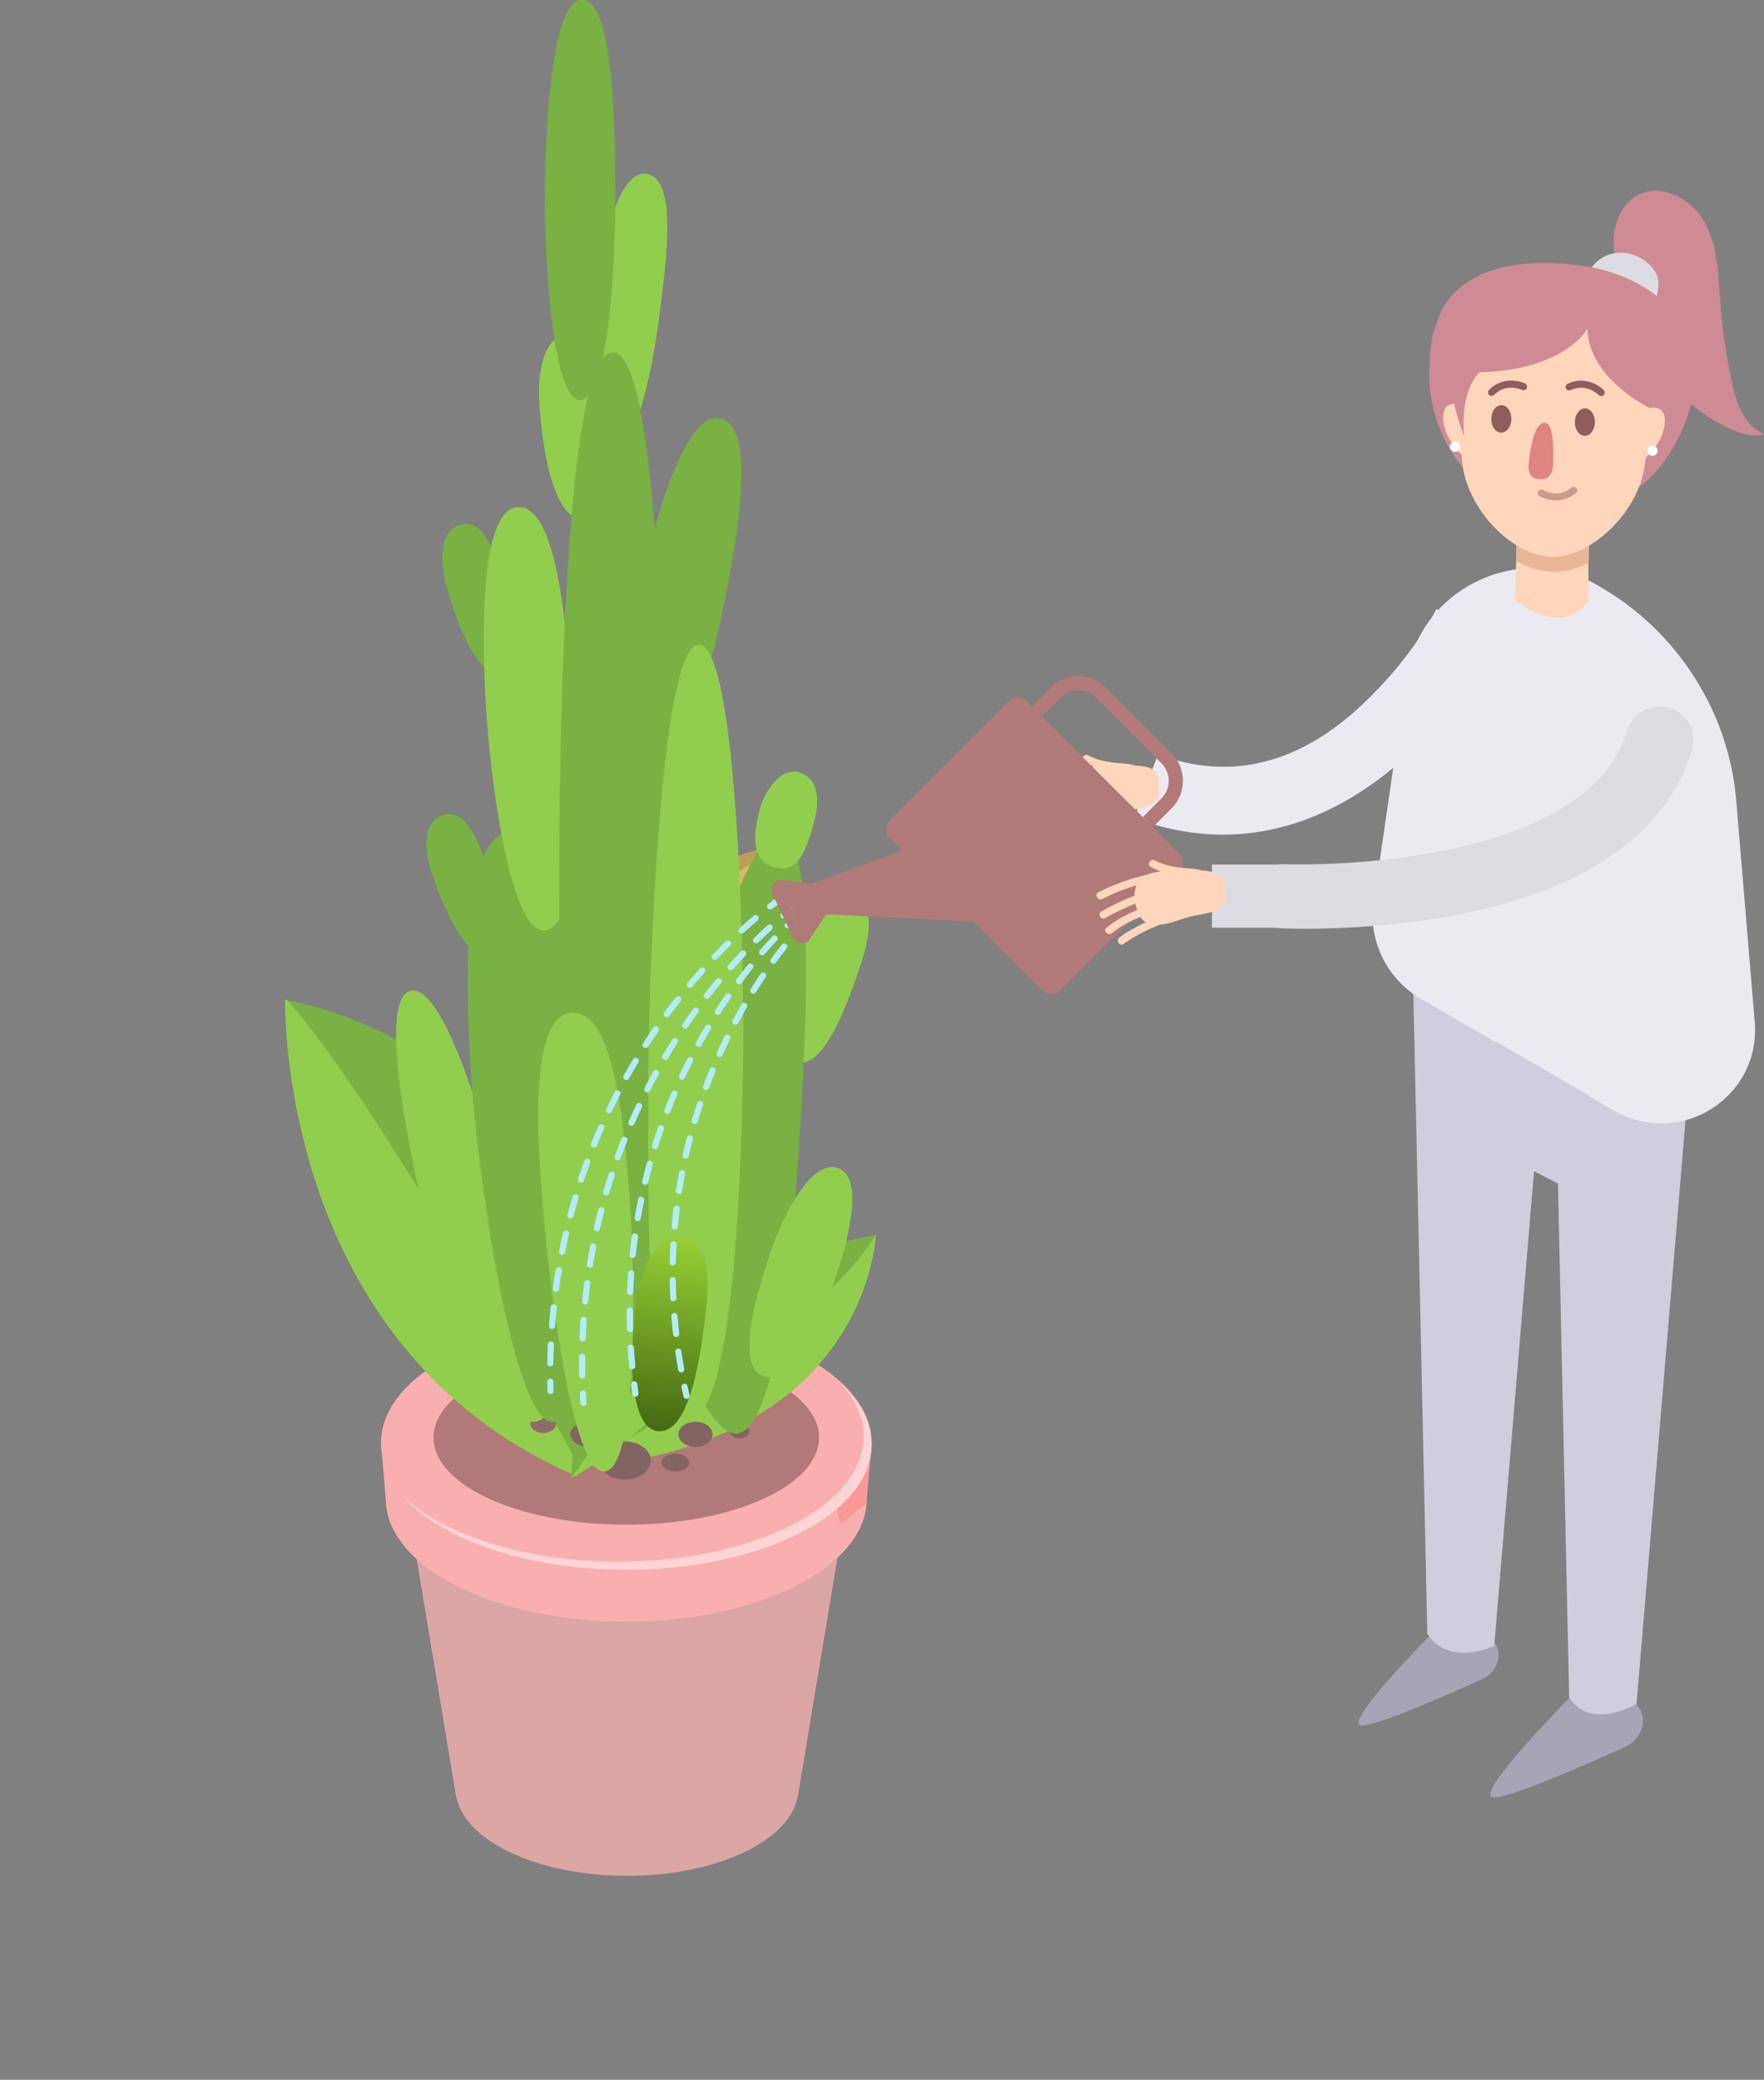 <?xml version="1.0" encoding="UTF-8" standalone="no"?>
<!-- Created with Inkscape (http://www.inkscape.org/) -->

<svg
   xmlns:dc="http://purl.org/dc/elements/1.1/"
   xmlns:cc="http://creativecommons.org/ns#"
   xmlns:rdf="http://www.w3.org/1999/02/22-rdf-syntax-ns#"
   xmlns:svg="http://www.w3.org/2000/svg"
   xmlns="http://www.w3.org/2000/svg"
   xmlns:sodipodi="http://sodipodi.sourceforge.net/DTD/sodipodi-0.dtd"
   xmlns:inkscape="http://www.inkscape.org/namespaces/inkscape"
   width="49.903mm"
   height="58.821mm"
   viewBox="0 0 49.903 58.821"
   version="1.1"
   id="svg4252"
   inkscape:version="0.92.3 (unknown)"
   sodipodi:docname="cl-1.svg">
  <rect x="0" y="0" width="49.903" height="58.821" fill="#808080" stroke="none"/>
  <defs
     id="defs4246">
    <clipPath
       clipPathUnits="userSpaceOnUse"
       id="clipPath2786">
      <path
         d="m 654.806,2056.444 c -0.658,-4.954 -0.445,-10.223 1.726,-10.445 v 0 c 2.171,-0.224 3.28,4.213 3.88,9.926 v 0 c 0.124,1.185 0.585,5.218 -1.923,5.533 v 0 c -0.106,0.014 -0.209,0.02 -0.31,0.02 v 0 c -2.276,10e-4 -3.143,-3.313 -3.373,-5.034"
         id="path2784"
         inkscape:connector-curvature="0" />
    </clipPath>
    <linearGradient
       x1="0"
       y1="0"
       x2="1"
       y2="0"
       gradientUnits="userSpaceOnUse"
       gradientTransform="matrix(-2.734,-26.586,-26.586,2.734,658.245,2062.448)"
       spreadMethod="pad"
       id="linearGradient2798">
      <stop
         style="stop-opacity:1;stop-color:#9bd637"
         offset="0"
         id="stop2792" />
      <stop
         style="stop-opacity:1;stop-color:#213f03"
         offset="0.861"
         id="stop2794" />
      <stop
         style="stop-opacity:1;stop-color:#213f03"
         offset="1"
         id="stop2796" />
    </linearGradient>
    <clipPath
       clipPathUnits="userSpaceOnUse"
       id="clipPath2604">
      <path
         d="m 727.043,2121.66 h 3.166 v -1.09 h -3.166 z"
         id="path2602"
         inkscape:connector-curvature="0" />
    </clipPath>
    <clipPath
       clipPathUnits="userSpaceOnUse"
       id="clipPath1898">
      <path
         d="m 604.189,2051.1 h 95.125 v -55.82 h -95.125 z"
         id="path1896"
         inkscape:connector-curvature="0" />
    </clipPath>
    <clipPath
       clipPathUnits="userSpaceOnUse"
       id="clipPath1902">
      <path
         d="m 699.314,2023.022 -44.315,-27.742 -50.81,28.072 44.627,27.75 z"
         id="path1900"
         inkscape:connector-curvature="0" />
    </clipPath>
    <mask
       maskUnits="userSpaceOnUse"
       x="0"
       y="0"
       width="1"
       height="1"
       id="mask1918">
      <g
         id="g1928">
        <g
           clip-path="url(#clipPath1906)"
           id="g1926">
          <g
             id="g1924">
            <g
               id="g1922">
              <path
                 d="M -32768,32767 H 32767 V -32768 H -32768 Z"
                 style="fill:url(#linearGradient1916);stroke:none"
                 id="path1920"
                 inkscape:connector-curvature="0" />
            </g>
          </g>
        </g>
      </g>
    </mask>
    <clipPath
       clipPathUnits="userSpaceOnUse"
       id="clipPath1906">
      <path
         d="M -32768,32767 H 32767 V -32768 H -32768 Z"
         id="path1904"
         inkscape:connector-curvature="0" />
    </clipPath>
    <linearGradient
       x1="0"
       y1="0"
       x2="1"
       y2="0"
       gradientUnits="userSpaceOnUse"
       gradientTransform="matrix(100.585,-7.735,7.474,102.579,602.888,2026.961)"
       spreadMethod="pad"
       id="linearGradient1916">
      <stop
         style="stop-opacity:1;stop-color:#ffffff"
         offset="0"
         id="stop1908" />
      <stop
         style="stop-opacity:1;stop-color:#ffffff"
         offset="0.071"
         id="stop1910" />
      <stop
         style="stop-opacity:0.109;stop-color:#ffffff"
         offset="0.756"
         id="stop1912" />
      <stop
         style="stop-opacity:0.109;stop-color:#ffffff"
         offset="1"
         id="stop1914" />
    </linearGradient>
    <linearGradient
       x1="0"
       y1="0"
       x2="1"
       y2="0"
       gradientUnits="userSpaceOnUse"
       gradientTransform="matrix(100.585,-7.735,7.474,102.579,602.888,2026.961)"
       spreadMethod="pad"
       id="linearGradient1938">
      <stop
         style="stop-opacity:1;stop-color:#bebecc"
         offset="0"
         id="stop1930" />
      <stop
         style="stop-opacity:1;stop-color:#bebecc"
         offset="0.071"
         id="stop1932" />
      <stop
         style="stop-opacity:1;stop-color:#f6f6f8"
         offset="0.756"
         id="stop1934" />
      <stop
         style="stop-opacity:1;stop-color:#f6f6f8"
         offset="1"
         id="stop1936" />
    </linearGradient>
  </defs>
  <sodipodi:namedview
     id="base"
     pagecolor="#ffffff"
     bordercolor="#666666"
     borderopacity="1.0"
     inkscape:pageopacity="0.0"
     inkscape:pageshadow="2"
     inkscape:zoom="1.979899"
     inkscape:cx="100.69702"
     inkscape:cy="115.57447"
     inkscape:document-units="mm"
     inkscape:current-layer="layer1"
     showgrid="false"
     inkscape:window-width="1859"
     inkscape:window-height="1149"
     inkscape:window-x="61"
     inkscape:window-y="27"
     inkscape:window-maximized="1" />
  <g
     inkscape:label="Layer 1"
     inkscape:groupmode="layer"
     id="layer1"
     transform="translate(-69.395,-122.061)">
    <g
       transform="matrix(0.353,0,0,-0.353,-143.75,884.773)"
       id="g1892">
      <g
         id="g1894" />
      <g
         id="g1956">
        <g
           clip-path="url(#clipPath1898)"
           id="g1954"
           style="opacity:0.33">
          <g
             id="g1952">
            <g
               clip-path="url(#clipPath1902)"
               id="g1950">
              <g
                 id="g1948">
                <g
                   id="g1940" />
                <g
                   mask="url(#mask1918)"
                   id="g1946">
                  <g
                     id="g1944">
                    <path
                       d="m 699.314,2023.022 -44.315,-27.742 -50.81,28.072 44.627,27.75 z"
                       style="fill:url(#linearGradient1938);stroke:none"
                       id="path1942"
                       inkscape:connector-curvature="0" />
                  </g>
                </g>
              </g>
            </g>
          </g>
        </g>
      </g>
    </g>
    <g
       id="g1958"
       transform="matrix(0.353,0,0,-0.353,115.335,169.872)">
      <path
         d="m 0,0 1.094,-1.233 c 0.874,-0.986 0.38,-2.66 -0.969,-3.271 -3.639,-1.648 -9.712,-4.293 -10.672,-4.042 -1.386,0.363 6.423,8.198 6.423,8.198 z"
         style="fill:#a5a5b5;fill-opacity:1;fill-rule:nonzero;stroke:none"
         id="path1960"
         inkscape:connector-curvature="0" />
    </g>
    <g
       id="g1962"
       transform="matrix(0.353,0,0,-0.353,111.292,168.09)">
      <path
         d="M 0,0 1.002,-1.129 C 1.803,-2.032 1.35,-3.565 0.115,-4.125 -3.218,-5.634 -8.781,-8.057 -9.66,-7.827 c -1.269,0.333 5.883,7.509 5.883,7.509 z"
         style="fill:#a5a5b5;fill-opacity:1;fill-rule:nonzero;stroke:none"
         id="path1964"
         inkscape:connector-curvature="0" />
    </g>
    <g
       id="g1966"
       transform="matrix(0.353,0,0,-0.353,117.185,152.465)">
      <path
         d="m 0,0 -4.227,-50.382 c 0,0 -3.647,-2.198 -5.402,0.516 l -1.21,55.512 z"
         style="fill:#cecedd;fill-opacity:1;fill-rule:nonzero;stroke:none"
         id="path1968"
         inkscape:connector-curvature="0" />
    </g>
    <g
       id="g1970"
       transform="matrix(0.353,0,0,-0.353,113.172,150.665)">
      <path
         d="m 0,0 -4.265,-50.832 c 0,0 -3.609,-1.748 -5.364,0.966 l -1.21,55.512 z"
         style="fill:#cecedd;fill-opacity:1;fill-rule:nonzero;stroke:none"
         id="path1972"
         inkscape:connector-curvature="0" />
    </g>
    <g
       id="g1974"
       transform="matrix(0.353,0,0,-0.353,108.249,147.629)">
      <path
         d="M 0,0 2.657,18.271 C 3.72,25.288 11.69,29.127 17.934,25.552 24.31,21.978 28.561,15.358 29.093,8.076 L 30.554,-9.4 c 0.532,-6.091 -5.978,-10.195 -11.292,-7.15 L 3.72,-7.547 C 1.063,-5.958 -0.399,-2.913 0,0"
         style="fill:#ebeaf1;fill-opacity:1;fill-rule:nonzero;stroke:none"
         id="path1976"
         inkscape:connector-curvature="0" />
    </g>
    <g
       id="g1978"
       transform="matrix(0.353,0,0,-0.353,114.224,155.921)">
      <path
         d="m 0,0 -7.155,3.673 v 8.825 L 0.374,8.136 Z"
         style="fill:#cecedd;fill-opacity:1;fill-rule:nonzero;stroke:none"
         id="path1980"
         inkscape:connector-curvature="0" />
    </g>
    <g
       id="g1982"
       transform="matrix(0.353,0,0,-0.353,112.487,138.495)">
      <path
         d="m 0,0 c 0,0 3.005,-4.397 7.66,-1.417 l 0.257,-1.987 -6.42,-2.134 -1.748,0.663 c 0,0 -0.129,3.146 -0.11,3.293 C -0.343,-1.435 0,0 0,0"
         style="fill:#ebeaf1;fill-opacity:1;fill-rule:nonzero;stroke:none"
         id="path1984"
         inkscape:connector-curvature="0" />
    </g>
    <g
       id="g2534"
       transform="matrix(0.353,0,0,-0.353,103.994,145.666)">
      <path
         d="m 0,0 c -2.252,0 -4.629,0.409 -7.115,1.338 l 1.903,5.093 c 5.793,-2.165 11.331,-0.795 16.46,4.071 4.124,3.913 5.812,7.512 5.834,7.56 l 5.527,-1.189 C 19.502,10.347 11.328,0 0,0"
         style="fill:#ebeaf1;fill-opacity:1;fill-rule:nonzero;stroke:none"
         id="path2536"
         inkscape:connector-curvature="0" />
    </g>
    <g
       id="g2538"
       transform="matrix(0.353,0,0,-0.353,115.074,129.26)">
      <path
         d="M 0,0 C -0.353,1.869 0.322,4.102 2.066,4.86 3.996,5.699 6.294,4.322 7.276,2.461 8.258,0.6 8.298,-1.592 8.453,-3.69 c 0.162,-2.194 0.474,-4.378 0.933,-6.53 0.355,-1.667 0.994,-3.546 2.586,-4.154 -0.992,-0.285 -2.052,0.076 -2.98,0.531 -2.882,1.413 -5.281,3.791 -6.718,6.661"
         style="fill:#cf8b95;fill-opacity:1;fill-rule:nonzero;stroke:none"
         id="path2540"
         inkscape:connector-curvature="0" />
    </g>
    <g
       id="g2542"
       transform="matrix(0.353,0,0,-0.353,116.263,130.47)">
      <path
         d="m 0,0 c -0.025,-0.11 -0.125,-0.166 -0.23,-0.129 -0.798,0.277 -1.469,0.836 -2.229,1.201 -0.888,0.422 -1.826,0.697 -2.793,0.864 -0.156,0.024 -0.171,0.212 -0.084,0.29 0.004,0.006 0.005,0.01 0.006,0.016 0.781,1.213 2.286,1.641 3.619,1.106 C -1.089,3.095 -0.5,2.653 -0.141,2.076 0.265,1.429 0.139,0.714 0,0"
         style="fill:#dddce2;fill-opacity:1;fill-rule:nonzero;stroke:none"
         id="path2544"
         inkscape:connector-curvature="0" />
    </g>
    <g
       id="g2546"
       transform="matrix(0.353,0,0,-0.353,117.347,132.821)">
      <path
         d="m 0,0 c 0.436,5.363 -4.35,8.587 -9.146,9.207 -2.809,0.363 -6.142,0.38 -8.672,-1.071 -1.078,-0.617 -2.025,-1.519 -2.554,-2.659 -0.12,-0.254 -0.209,-0.518 -0.285,-0.787 -0.382,-0.794 -0.5,-1.77 -0.578,-2.598 -0.02,-0.227 -0.027,-0.456 -0.024,-0.679 -0.116,-1.286 0.014,-2.598 0.336,-3.846 0.66,-2.548 2.015,-4.63 4.131,-6.198 1.05,-0.78 2.238,-1.578 3.471,-2.039 1.308,-0.495 2.646,-0.315 3.972,0.016 2.435,0.609 4.707,1.546 6.358,3.511 C -1.355,-5.193 -0.208,-2.541 0,0"
         style="fill:#cf8b95;fill-opacity:1;fill-rule:nonzero;stroke:none"
         id="path2548"
         inkscape:connector-curvature="0" />
    </g>
    <g
       id="g2550"
       transform="matrix(0.353,0,0,-0.353,112.24,139.012)">
      <path
         d="m 0,0 c 0,0 1.431,-1.279 3.163,-1.469 1.732,-0.19 2.769,1.351 2.769,1.351 L 5.901,5.691 0.21,5.807 0.098,1.796 Z"
         style="fill:#ffd6bb;fill-opacity:1;fill-rule:nonzero;stroke:none"
         id="path2552"
         inkscape:connector-curvature="0" />
    </g>
    <g
       id="g2554"
       transform="matrix(0.353,0,0,-0.353,114.339,137.973)">
      <path
         d="m 0,0 c -0.611,-0.337 -1.627,-0.753 -2.9,-0.728 -1.274,0.026 -2.273,0.484 -2.869,0.845 l 0.034,1.674 5.769,-0.117 z"
         style="fill:#eab698;fill-opacity:1;fill-rule:nonzero;stroke:none"
         id="path2556"
         inkscape:connector-curvature="0" />
    </g>
    <g
       id="g2558"
       transform="matrix(0.353,0,0,-0.353,115.889,133.638)">
      <path
         d="M 0,0 C 0,0 1.807,0.707 1.708,-1.048 1.61,-2.802 -0.083,-4.118 -0.083,-4.118 Z"
         style="fill:#ffd6bb;fill-opacity:1;fill-rule:nonzero;stroke:none"
         id="path2560"
         inkscape:connector-curvature="0" />
    </g>
    <g
       id="g2562"
       transform="matrix(0.353,0,0,-0.353,110.841,133.536)">
      <path
         d="m 0,0 c 0,0 -1.777,0.779 -1.749,-0.978 0.027,-1.756 1.666,-3.14 1.666,-3.14 z"
         style="fill:#ffd6bb;fill-opacity:1;fill-rule:nonzero;stroke:none"
         id="path2564"
         inkscape:connector-curvature="0" />
    </g>
    <g
       id="g2566"
       transform="matrix(0.353,0,0,-0.353,113.428,130.898)">
      <path
         d="m 0,0 c 0.405,0.005 5.905,0.015 7.847,-3.537 0,0 -0.533,-7.163 -0.78,-8.777 -0.581,-3.798 -4.313,-7.289 -7.438,-7.265 v -0.002 c -0.008,0.001 -0.017,0.002 -0.026,0.002 -0.008,0 -0.017,-10e-4 -0.026,-10e-4 l 0.001,0.002 c -3.123,0.103 -6.711,3.742 -7.138,7.56 -0.181,1.622 -0.423,8.802 -0.423,8.802 C -5.9,0.254 -0.404,0.022 0,0"
         style="fill:#ffd6bb;fill-opacity:1;fill-rule:nonzero;stroke:none"
         id="path2568"
         inkscape:connector-curvature="0" />
    </g>
    <g
       id="g2570"
       transform="matrix(0.353,0,0,-0.353,114.3,131.359)">
      <path
         d="m 0,0 c 0,0 -1.743,-3.304 -8.619,-3.489 0,0 -1.552,-1.144 -1.262,-5.094 0,0 -1.685,3.942 -0.962,7.502 0.722,3.561 9.798,4.244 11.157,2.978 0,0 4.887,-0.082 5.189,-3.912 0.303,-3.831 -0.454,-4.36 -0.454,-4.36 0,0 -4.942,2.333 -5.049,6.375"
         style="fill:#cf8b95;fill-opacity:1;fill-rule:nonzero;stroke:none"
         id="path2572"
         inkscape:connector-curvature="0" />
    </g>
    <g
       id="g2574"
       transform="matrix(0.353,0,0,-0.353,115.997,134.803)">
      <path
         d="M 0,0 C -0.005,-0.228 0.176,-0.417 0.404,-0.421 0.632,-0.426 0.821,-0.245 0.826,-0.017 0.83,0.211 0.649,0.4 0.421,0.404 0.193,0.409 0.005,0.228 0,0"
         style="fill:#ffffff;fill-opacity:1;fill-rule:nonzero;stroke:none"
         id="path2576"
         inkscape:connector-curvature="0" />
    </g>
    <g
       id="g2578"
       transform="matrix(0.353,0,0,-0.353,110.412,134.69)">
      <path
         d="M 0,0 C -0.005,-0.228 0.176,-0.417 0.404,-0.421 0.632,-0.426 0.821,-0.245 0.826,-0.017 0.83,0.211 0.649,0.4 0.421,0.405 0.193,0.409 0.005,0.228 0,0"
         style="fill:#ffffff;fill-opacity:1;fill-rule:nonzero;stroke:none"
         id="path2580"
         inkscape:connector-curvature="0" />
    </g>
    <g
       id="g2582"
       transform="matrix(0.353,0,0,-0.353,111.583,133.904)">
      <path
         d="M 0,0 C 0.009,0.608 0.376,1.096 0.82,1.09 1.265,1.083 1.617,0.584 1.608,-0.024 1.599,-0.632 1.232,-1.12 0.788,-1.114 0.344,-1.107 -0.009,-0.608 0,0"
         style="fill:#915c5c;fill-opacity:1;fill-rule:nonzero;stroke:none"
         id="path2584"
         inkscape:connector-curvature="0" />
    </g>
    <g
       id="g2586"
       transform="matrix(0.353,0,0,-0.353,111.518,133.089)">
      <path
         d="M 0,0 C 1.008,1.027 2.335,0.783 2.895,0.51 3.036,0.441 3.094,0.272 3.025,0.131 2.957,-0.01 2.787,-0.068 2.646,0 2.633,0.007 1.382,0.598 0.405,-0.397 0.358,-0.445 0.296,-0.473 0.233,-0.48 0.152,-0.489 0.067,-0.462 0.004,-0.401 -0.108,-0.291 -0.11,-0.112 0,0"
         style="fill:#915c5c;fill-opacity:1;fill-rule:nonzero;stroke:none"
         id="path2588"
         inkscape:connector-curvature="0" />
    </g>
    <g
       id="g2590"
       transform="matrix(0.353,0,0,-0.353,113.947,133.995)">
      <path
         d="M 0,0 C 0.009,0.608 0.376,1.096 0.82,1.09 1.265,1.083 1.617,0.584 1.608,-0.024 1.599,-0.633 1.232,-1.12 0.788,-1.114 0.344,-1.107 -0.009,-0.609 0,0"
         style="fill:#915c5c;fill-opacity:1;fill-rule:nonzero;stroke:none"
         id="path2592"
         inkscape:connector-curvature="0" />
    </g>
    <g
       id="g2594"
       transform="matrix(0.353,0,0,-0.353,113.742,132.915)">
      <path
         d="M 0,0 C 1.297,0.623 2.462,-0.058 2.896,-0.505 3.005,-0.617 3.002,-0.797 2.89,-0.906 2.777,-1.014 2.598,-1.012 2.488,-0.899 2.479,-0.889 1.503,0.093 0.246,-0.511 0.185,-0.54 0.118,-0.546 0.056,-0.531 c -0.079,0.02 -0.15,0.073 -0.189,0.153 C -0.201,-0.237 -0.141,-0.068 0,0"
         style="fill:#915c5c;fill-opacity:1;fill-rule:nonzero;stroke:none"
         id="path2596"
         inkscape:connector-curvature="0" />
    </g>
    <g
       transform="matrix(0.353,0,0,-0.353,-143.75,884.773)"
       id="g2598">
      <g
         id="g2600" />
      <g
         id="g2612">
        <g
           clip-path="url(#clipPath2604)"
           id="g2610"
           style="opacity:0.48">
          <g
             transform="translate(730.109,2121.158)"
             id="g2608">
            <path
               d="m 0,0 c -1.098,-0.931 -2.396,-0.566 -2.929,-0.243 -0.134,0.081 -0.177,0.255 -0.096,0.389 0.081,0.134 0.256,0.177 0.39,0.095 0.012,-0.007 1.204,-0.711 2.268,0.191 0.052,0.044 0.115,0.066 0.179,0.067 C -0.106,0.5 -0.025,0.467 0.033,0.399 0.134,0.28 0.119,0.101 0,0"
               style="fill:#915c5c;fill-opacity:1;fill-rule:nonzero;stroke:none"
               id="path2606"
               inkscape:connector-curvature="0" />
          </g>
        </g>
      </g>
    </g>
    <g
       id="g2614"
       transform="matrix(0.353,0,0,-0.353,112.65,135.095)">
      <path
         d="m 0,0 c -0.036,-0.252 -0.064,-0.51 -0.012,-0.76 0.051,-0.249 0.193,-0.491 0.421,-0.606 0.145,-0.073 0.313,-0.089 0.476,-0.097 0.146,-0.007 0.295,-0.008 0.433,0.037 0.241,0.08 0.418,0.296 0.508,0.533 0.09,0.237 0.105,0.495 0.111,0.749 C 1.951,0.439 2.059,3.202 1.193,3.046 0.309,2.886 0.095,0.66 0,0"
         style="fill:#df8480;fill-opacity:1;fill-rule:nonzero;stroke:none"
         id="path2616"
         inkscape:connector-curvature="0" />
    </g>
    <g
       id="g2618"
       transform="matrix(0.353,0,0,-0.353,81.069,165.472)">
      <path
         d="M 0,0 17.174,-3.894 34.348,0 l -3.473,-20.91 -12.3,-2.267 v -0.516 l -1.401,0.258 -1.401,-0.258 v 0.516 L 3.472,-20.91 Z"
         style="fill:#dba6a4;fill-opacity:1;fill-rule:nonzero;stroke:none"
         id="path2620"
         inkscape:connector-curvature="0" />
    </g>
    <g
       id="g2622"
       transform="matrix(0.353,0,0,-0.353,82.283,172.64)">
      <path
         d="m 0,0 c 0,-3.869 6.151,-7.005 13.739,-7.005 7.588,0 13.739,3.136 13.739,7.005 0,3.869 -6.151,7.005 -13.739,7.005 C 6.151,7.005 0,3.869 0,0"
         style="fill:#dba6a4;fill-opacity:1;fill-rule:nonzero;stroke:none"
         id="path2624"
         inkscape:connector-curvature="0" />
    </g>
    <g
       id="g2626"
       transform="matrix(0.353,0,0,-0.353,80.312,164.456)">
      <path
         d="m 0,0 c 0,-5.426 8.627,-9.825 19.269,-9.825 10.642,0 19.269,4.399 19.269,9.825 0,5.426 -8.627,9.825 -19.269,9.825 C 8.627,9.825 0,5.426 0,0"
         style="fill:#f9afaf;fill-opacity:1;fill-rule:nonzero;stroke:none"
         id="path2628"
         inkscape:connector-curvature="0" />
    </g>
    <g
       id="g2630"
       transform="matrix(0.353,0,0,-0.353,94.045,163.001)">
      <path
         d="M 0,0 -0.391,-4.447 -2.487,-6.18 -3.379,-2.118 Z"
         style="fill:#f99898;fill-opacity:1;fill-rule:nonzero;stroke:none"
         id="path2632"
         inkscape:connector-curvature="0" />
    </g>
    <g
       id="g2634"
       transform="matrix(0.353,0,0,-0.353,80.174,162.868)">
      <path
         d="m 0,0 0.404,-4.849 c 0,0 1.636,-0.695 1.636,-0.614 v 3.104 z"
         style="fill:#f9afaf;fill-opacity:1;fill-rule:nonzero;stroke:none"
         id="path2636"
         inkscape:connector-curvature="0" />
    </g>
    <g
       id="g2638"
       transform="matrix(0.353,0,0,-0.353,80.174,162.868)">
      <path
         d="m 0,0 c 0,-5.536 8.802,-10.024 19.66,-10.024 10.859,0 19.661,4.488 19.661,10.024 0,5.536 -8.802,10.024 -19.661,10.024 C 8.802,10.024 0,5.536 0,0"
         style="fill:#f9afaf;fill-opacity:1;fill-rule:nonzero;stroke:none"
         id="path2640"
         inkscape:connector-curvature="0" />
    </g>
    <g
       id="g2642"
       transform="matrix(0.353,0,0,-0.353,80.79,164.376)">
      <path
         d="m 0,0 c 3.082,-3.475 9.944,-5.892 17.911,-5.892 10.861,0 19.663,4.488 19.663,10.027 0,1.757 -0.887,3.406 -2.436,4.833 C 36.296,7.694 36.942,6.275 36.942,4.779 36.942,-0.76 28.141,-5.247 17.28,-5.247 9.816,-5.247 3.33,-3.122 0,0"
         style="fill:#ffd4d4;fill-opacity:1;fill-rule:nonzero;stroke:none"
         id="path2644"
         inkscape:connector-curvature="0" />
    </g>
    <g
       id="g2646"
       transform="matrix(0.353,0,0,-0.353,81.66,162.717)">
      <path
         d="m 0,0 c 0,-3.857 6.916,-6.983 15.448,-6.983 8.532,0 15.448,3.126 15.448,6.983 0,3.857 -6.916,6.983 -15.448,6.983 C 6.916,6.983 0,3.857 0,0"
         style="fill:#b27979;fill-opacity:1;fill-rule:nonzero;stroke:none"
         id="path2648"
         inkscape:connector-curvature="0" />
    </g>
    <g
       id="g2650"
       transform="matrix(0.353,0,0,-0.353,85.718,163.808)">
      <path
         d="m 0,0 c 0,0 0.053,0.322 0.12,0.913 0.594,5.27 2.24,31.69 -23.375,37.236 -0.045,0.016 -0.083,0.023 -0.128,0.031 0,0 -0.737,-27.87 23.383,-38.18"
         style="fill:#79b142;fill-opacity:1;fill-rule:nonzero;stroke:none"
         id="path2652"
         inkscape:connector-curvature="0" />
    </g>
    <g
       id="g2654"
       transform="matrix(0.353,0,0,-0.353,86.388,163.604)">
      <path
         d="m 0,0 c 0,0 -0.002,0.007 0,0.024 -0.16,7.127 0.658,17.101 4.058,22.322 2.673,4.105 10.262,26.845 10.658,27.115 l 0.005,0.01 c 0,0 -0.055,0.023 -0.162,0.062 C 13.203,50.005 12.761,50.086 4.461,46.137 2.745,45.321 1.249,43.856 -0.283,42.245 -11.255,30.683 0,0 0,0"
         style="fill:#bc9e5b;fill-opacity:1;fill-rule:nonzero;stroke:none"
         id="path2656"
         inkscape:connector-curvature="0" />
    </g>
    <g
       id="g2658"
       transform="matrix(0.353,0,0,-0.353,85.838,163.553)">
      <path
         d="M 0,0 C 23.075,1.956 23.601,18.595 23.601,18.595 7.08,15.857 0.218,0.491 0.008,0.008 Z"
         style="fill:#79b142;fill-opacity:1;fill-rule:nonzero;stroke:none"
         id="path2660"
         inkscape:connector-curvature="0" />
    </g>
    <g
       id="g2662"
       transform="matrix(0.353,0,0,-0.353,85.718,163.808)">
      <path
         d="m 0,0 c 0,0 0.053,0.322 0.12,0.913 -4.209,7.633 -16.844,30.079 -23.375,37.236 -0.045,0.016 -0.083,0.023 -0.128,0.031 0,0 -0.737,-27.87 23.383,-38.18"
         style="fill:#92ce4d;fill-opacity:1;fill-rule:nonzero;stroke:none"
         id="path2664"
         inkscape:connector-curvature="0" />
    </g>
    <g
       id="g2666"
       transform="matrix(0.353,0,0,-0.353,86.388,163.595)">
      <path
         d="m 0,0 c -0.16,7.127 4.534,16.347 6.301,22.322 4.107,13.883 8.419,27.125 8.419,27.125 0,0 -0.054,0.023 -0.161,0.062 C 8.93,47.541 6.077,43.858 2.431,35.967 -1.908,26.578 -0.145,0.855 0,0"
         style="fill:#d8ba6c;fill-opacity:1;fill-rule:nonzero;stroke:none"
         id="path2668"
         inkscape:connector-curvature="0" />
    </g>
    <g
       id="g2670"
       transform="matrix(0.353,0,0,-0.353,85.838,163.553)">
      <path
         d="M 0,0 C 23.075,1.956 23.601,18.595 23.601,18.595 18.731,10.586 0.466,0.261 0.008,0.008 Z"
         style="fill:#92ce4d;fill-opacity:1;fill-rule:nonzero;stroke:none"
         id="path2672"
         inkscape:connector-curvature="0" />
    </g>
    <g
       id="g2674"
       transform="matrix(0.353,0,0,-0.353,85.559,163.858)">
      <path
         d="M 0,0 C 14.945,8.252 10.298,19.611 10.298,19.611 0,12.802 -0.001,0.396 0.003,0.007 Z"
         style="fill:#79b142;fill-opacity:1;fill-rule:nonzero;stroke:none"
         id="path2676"
         inkscape:connector-curvature="0" />
    </g>
    <g
       id="g2678"
       transform="matrix(0.353,0,0,-0.353,85.559,163.858)">
      <path
         d="M 0,0 C 14.945,8.252 10.298,19.611 10.298,19.611 9.427,12.756 0.235,0.316 0.003,0.007 Z"
         style="fill:#92ce4d;fill-opacity:1;fill-rule:nonzero;stroke:none"
         id="path2680"
         inkscape:connector-curvature="0" />
    </g>
    <g
       id="g2682"
       transform="matrix(0.353,0,0,-0.353,102.169,144.23)">
      <path
         d="M 0,0 C 0.053,0.484 -0.088,0.971 -0.502,1.186 -0.857,1.371 -1.35,1.442 -1.859,1.468 -2.128,1.553 -2.411,1.6 -2.711,1.624 -3.813,1.714 -4.622,1.771 -5.636,2.281 -5.989,2.458 -6.301,1.927 -5.946,1.749 -5.689,1.62 -5.431,1.499 -5.17,1.391 -5.548,1.347 -5.915,1.273 -6.234,1.136 -7.587,0.829 -8.893,0.36 -10.149,-0.279 c -0.353,-0.18 -0.042,-0.711 0.31,-0.532 0.889,0.452 1.802,0.814 2.739,1.092 -0.106,-0.253 -0.15,-0.534 -0.151,-0.823 -0.911,-0.363 -1.799,-0.775 -2.651,-1.266 -0.343,-0.198 -0.033,-0.73 0.311,-0.532 0.775,0.447 1.58,0.825 2.406,1.162 0.036,-0.178 0.089,-0.351 0.15,-0.521 -0.891,-0.347 -1.715,-0.815 -2.469,-1.418 -0.309,-0.248 0.129,-0.681 0.435,-0.435 0.696,0.556 1.465,0.982 2.291,1.296 0.121,-0.188 0.268,-0.323 0.43,-0.422 -0.742,-0.346 -1.455,-0.742 -2.101,-1.207 -0.318,-0.23 -0.012,-0.764 0.311,-0.532 0.864,0.623 1.846,1.119 2.862,1.531 0.801,0.064 1.705,0.45 2.39,0.636 0.767,0.209 1.907,0.249 2.55,0.766 C 0.138,-1.103 0.088,-0.551 0,0"
         style="fill:#ffd6bb;fill-opacity:1;fill-rule:nonzero;stroke:none"
         id="path2684"
         inkscape:connector-curvature="0" />
    </g>
    <g
       id="g2686"
       transform="matrix(0.353,0,0,-0.353,105.706,146.503)">
      <path
         d="M 0,0 C 1.295,-0.038 2.747,-0.014 4.125,0.053 5.52,0.12 6.913,0.23 8.296,0.386 c 2.763,0.315 5.494,0.816 8.086,1.583 1.292,0.39 2.553,0.839 3.746,1.376 1.185,0.546 2.304,1.174 3.307,1.894 2.027,1.437 3.435,3.304 4.098,5.445 l 0.015,0.048 c 0.444,1.434 1.967,2.237 3.401,1.793 1.434,-0.444 2.237,-1.967 1.793,-3.401 L 32.738,9.112 C 32.203,7.411 31.355,5.801 30.279,4.411 29.206,3.018 27.926,1.834 26.561,0.882 23.826,-1.046 20.841,-2.242 17.865,-3.104 14.879,-3.958 11.868,-4.475 8.86,-4.793 7.356,-4.949 5.852,-5.055 4.346,-5.115 2.823,-5.171 1.368,-5.19 -0.239,-5.129 c -1.416,0.054 -2.521,1.246 -2.467,2.663 0.054,1.409 1.233,2.508 2.639,2.468 z"
         style="fill:#dddce2;fill-opacity:1;fill-rule:nonzero;stroke:none"
         id="path2688"
         inkscape:connector-curvature="0" />
    </g>
    <path
       d="m 106.354,146.512 h -2.673 v 1.786 h 2.673 z"
       style="fill:#dddce2;fill-opacity:1;fill-rule:nonzero;stroke:none;stroke-width:0.353"
       id="path2690"
       inkscape:connector-curvature="0" />
    <g
       id="g2692"
       transform="matrix(0.353,0,0,-0.353,87.807,163.367)">
      <path
         d="m 0,0 c 0,-0.843 -0.929,-1.527 -2.076,-1.527 -1.147,0 -2.076,0.684 -2.076,1.527 0,0.843 0.929,1.527 2.076,1.527 C -0.929,1.527 0,0.843 0,0"
         style="fill:#846363;fill-opacity:1;fill-rule:nonzero;stroke:none"
         id="path2694"
         inkscape:connector-curvature="0" />
    </g>
    <g
       id="g2696"
       transform="matrix(0.353,0,0,-0.353,89.554,162.625)">
      <path
         d="m 0,0 c 0,-0.556 -0.613,-1.007 -1.37,-1.007 -0.756,0 -1.369,0.451 -1.369,1.007 0,0.556 0.613,1.007 1.369,1.007 C -0.613,1.007 0,0.556 0,0"
         style="fill:#846363;fill-opacity:1;fill-rule:nonzero;stroke:none"
         id="path2698"
         inkscape:connector-curvature="0" />
    </g>
    <g
       id="g2700"
       transform="matrix(0.353,0,0,-0.353,85.125,162.322)">
      <path
         d="m 0,0 c 0,-0.417 -0.46,-0.756 -1.028,-0.756 -0.567,0 -1.027,0.339 -1.027,0.756 0,0.417 0.46,0.756 1.027,0.756 C -0.46,0.756 0,0.417 0,0"
         style="fill:#8c6c6c;fill-opacity:1;fill-rule:nonzero;stroke:none"
         id="path2702"
         inkscape:connector-curvature="0" />
    </g>
    <g
       id="g2704"
       transform="matrix(0.353,0,0,-0.353,86.63,162.625)">
      <path
         d="m 0,0 c 0,-0.556 -0.699,-1.006 -1.561,-1.006 -0.863,0 -1.562,0.45 -1.562,1.006 0,0.556 0.699,1.006 1.562,1.006 C -0.699,1.006 0,0.556 0,0"
         style="fill:#846363;fill-opacity:1;fill-rule:nonzero;stroke:none"
         id="path2706"
         inkscape:connector-curvature="0" />
    </g>
    <g
       id="g2708"
       transform="matrix(0.353,0,0,-0.353,90.597,162.537)">
      <path
         d="m 0,0 c 0,-0.322 -0.355,-0.583 -0.793,-0.583 -0.438,0 -0.793,0.261 -0.793,0.583 0,0.322 0.355,0.583 0.793,0.583 C -0.355,0.583 0,0.322 0,0"
         style="fill:#846363;fill-opacity:1;fill-rule:nonzero;stroke:none"
         id="path2710"
         inkscape:connector-curvature="0" />
    </g>
    <g
       id="g2712"
       transform="matrix(0.353,0,0,-0.353,88.89,163.426)">
      <path
         d="m 0,0 c 0,-0.393 -0.495,-0.712 -1.106,-0.712 -0.61,0 -1.105,0.319 -1.105,0.712 0,0.394 0.495,0.713 1.105,0.713 C -0.495,0.713 0,0.394 0,0"
         style="fill:#846363;fill-opacity:1;fill-rule:nonzero;stroke:none"
         id="path2714"
         inkscape:connector-curvature="0" />
    </g>
    <g
       id="g2716"
       transform="matrix(0.353,0,0,-0.353,91.922,152.09)">
      <path
         d="M 0,0 C 1.858,-0.593 3.641,3.085 5.213,7.972 5.539,8.985 6.68,12.428 4.544,13.164 2.408,13.9 0.943,10.98 0.405,9.452 -1.079,5.241 -1.858,0.593 0,0"
         style="fill:#92ce4d;fill-opacity:1;fill-rule:nonzero;stroke:none"
         id="path2718"
         inkscape:connector-curvature="0" />
    </g>
    <g
       id="g2720"
       transform="matrix(0.353,0,0,-0.353,90.176,162.605)">
      <path
         d="M 0,0 C 2.704,-0.196 4.21,9.733 4.887,19.068 5.563,28.402 6.828,47.87 3.704,48.191 0.579,48.511 -5.457,27.55 -6.045,19.429 -6.633,11.308 -2.704,0.196 0,0"
         style="fill:#79b142;fill-opacity:1;fill-rule:nonzero;stroke:none"
         id="path2722"
         inkscape:connector-curvature="0" />
    </g>
    <g
       id="g2724"
       transform="matrix(0.353,0,0,-0.353,87.607,144.193)">
      <path
         d="M 0,0 C 2.596,-0.517 5.393,9.071 6.42,14.222 7.447,19.374 9.128,28.521 6.133,29.171 3.138,29.822 0.609,19.987 -0.284,15.505 -1.178,11.023 -2.596,0.517 0,0"
         style="fill:#79b142;fill-opacity:1;fill-rule:nonzero;stroke:none"
         id="path2726"
         inkscape:connector-curvature="0" />
    </g>
    <g
       id="g2728"
       transform="matrix(0.353,0,0,-0.353,83.324,149.151)">
      <path
         d="m 0,0 c 1.587,0.599 0.815,4.068 -0.752,8.247 -0.325,0.866 -1.407,3.829 -3.26,3.177 C -5.865,10.772 -5.286,7.992 -4.828,6.66 -3.565,2.988 -1.587,-0.599 0,0"
         style="fill:#79b142;fill-opacity:1;fill-rule:nonzero;stroke:none"
         id="path2730"
         inkscape:connector-curvature="0" />
    </g>
    <g
       id="g2732"
       transform="matrix(0.353,0,0,-0.353,85.871,136.717)">
      <path
         d="M 0,0 C 2.081,0.173 2.341,4.541 1.898,10.018 1.806,11.153 1.528,15.027 -0.886,14.882 -3.3,14.736 -3.556,11.249 -3.464,9.517 -3.211,4.743 -2.081,-0.173 0,0"
         style="fill:#92ce4d;fill-opacity:1;fill-rule:nonzero;stroke:none"
         id="path2734"
         inkscape:connector-curvature="0" />
    </g>
    <g
       id="g2736"
       transform="matrix(0.353,0,0,-0.353,83.565,141.083)">
      <path
         d="m 0,0 c 1.649,0.49 1.124,4.055 -0.155,8.397 -0.264,0.9 -1.14,3.977 -3.063,3.454 C -5.14,11.327 -4.759,8.472 -4.394,7.092 -3.387,3.285 -1.649,-0.49 0,0"
         style="fill:#79b142;fill-opacity:1;fill-rule:nonzero;stroke:none"
         id="path2738"
         inkscape:connector-curvature="0" />
    </g>
    <g
       id="g2740"
       transform="matrix(0.353,0,0,-0.353,84.592,162.26)">
      <path
         d="m 0,0 c 2.477,0.646 -0.198,8.584 -1.898,15.103 -1.7,6.519 -5.376,20.072 -8.261,19.389 -2.886,-0.683 0.411,-15.449 1.89,-21.121 C -6.79,7.7 -2.477,-0.646 0,0"
         style="fill:#92ce4d;fill-opacity:1;fill-rule:nonzero;stroke:none"
         id="path2742"
         inkscape:connector-curvature="0" />
    </g>
    <g
       id="g2744"
       transform="matrix(0.353,0,0,-0.353,85.054,162.283)">
      <path
         d="M 0,0 C 3.362,0.171 2.417,20.765 1.966,29.613 1.516,38.461 0.616,47.464 -3.281,47.354 -7.179,47.244 -7.092,36.781 -6.7,29.083 -6.308,21.385 -3.362,-0.171 0,0"
         style="fill:#79b142;fill-opacity:1;fill-rule:nonzero;stroke:none"
         id="path2746"
         inkscape:connector-curvature="0" />
    </g>
    <g
       id="g2748"
       transform="matrix(0.353,0,0,-0.353,86.597,134.828)">
      <path
         d="M 0,0 C 2.048,-0.268 3.397,5.42 4.103,10.81 4.809,16.2 5.442,21.872 3.078,22.237 0.713,22.601 -0.572,16.138 -1.187,11.448 -1.801,6.759 -2.048,0.268 0,0"
         style="fill:#92ce4d;fill-opacity:1;fill-rule:nonzero;stroke:none"
         id="path2750"
         inkscape:connector-curvature="0" />
    </g>
    <g
       id="g2752"
       transform="matrix(0.353,0,0,-0.353,84.81,148.38)">
      <path
         d="M 0,0 C 2.673,0.187 2.717,10.653 2.224,17.688 1.731,24.722 0.935,34.069 -2.166,33.922 -5.266,33.776 -5.094,23.254 -4.665,17.134 -4.236,11.014 -2.673,-0.187 0,0"
         style="fill:#92ce4d;fill-opacity:1;fill-rule:nonzero;stroke:none"
         id="path2754"
         inkscape:connector-curvature="0" />
    </g>
    <g
       id="g2756"
       transform="matrix(0.353,0,0,-0.353,85.805,133.378)">
      <path
         d="M 0,0 C 2.189,0 2.822,10.31 2.822,16.069 2.822,21.828 2.707,32.022 0.173,32.08 -2.361,32.137 -2.822,21.022 -2.822,16.011 -2.822,11.001 -2.188,0 0,0"
         style="fill:#79b142;fill-opacity:1;fill-rule:nonzero;stroke:none"
         id="path2758"
         inkscape:connector-curvature="0" />
    </g>
    <g
       id="g2760"
       transform="matrix(0.353,0,0,-0.353,86.651,162.117)">
      <path
         d="m 0,0 c 4.71,0 4.394,35.357 4.394,42.626 0,7.268 -0.029,42.626 -4.176,42.626 -4.147,0 -4.291,-36.303 -4.291,-42.626 C -4.073,36.302 -4.389,0 0,0"
         style="fill:#79b142;fill-opacity:1;fill-rule:nonzero;stroke:none"
         id="path2762"
         inkscape:connector-curvature="0" />
    </g>
    <g
       id="g2764"
       transform="matrix(0.353,0,0,-0.353,88.839,162.25)">
      <path
         d="M 0,0 C 2.671,-0.031 4.251,10.448 4.475,29.712 4.557,36.741 4.027,62.103 0.935,62.209 -2.157,62.315 -3.034,35.759 -3.1,29.643 -3.323,9.073 -2.671,0.031 0,0"
         style="fill:#92ce4d;fill-opacity:1;fill-rule:nonzero;stroke:none"
         id="path2766"
         inkscape:connector-curvature="0" />
    </g>
    <g
       id="g2768"
       transform="matrix(0.353,0,0,-0.353,86.5,163.677)">
      <path
         d="M 0,0 C 2.703,0.211 2.508,15.469 1.952,22.583 1.396,29.696 0.476,36.924 -2.66,36.751 -5.795,36.577 -5.497,28.155 -5.013,21.967 -4.53,15.778 -2.703,-0.211 0,0"
         style="fill:#92ce4d;fill-opacity:1;fill-rule:nonzero;stroke:none"
         id="path2770"
         inkscape:connector-curvature="0" />
    </g>
    <g
       id="g2772"
       transform="matrix(0.353,0,0,-0.353,90.996,160.981)">
      <path
         d="M 0,0 C 2.069,-0.638 4.307,3.167 5.999,8.609 6.349,9.737 8.334,15.877 5.955,16.671 3.576,17.464 1.226,11.903 0.645,10.201 -0.958,5.509 -2.069,0.638 0,0"
         style="fill:#92ce4d;fill-opacity:1;fill-rule:nonzero;stroke:none"
         id="path2774"
         inkscape:connector-curvature="0" />
    </g>
    <g
       id="g2776"
       transform="matrix(0.353,0,0,-0.353,91.295,146.59)">
      <path
         d="M 0,0 C 1.673,-0.425 2.446,0.69 3.247,3.806 3.413,4.452 3.964,6.968 2.066,7.592 0.479,8.114 -0.766,5.927 -1.057,4.954 -1.86,2.271 -1.673,0.425 0,0"
         style="fill:#92ce4d;fill-opacity:1;fill-rule:nonzero;stroke:none"
         id="path2778"
         inkscape:connector-curvature="0" />
    </g>
    <g
       transform="matrix(0.353,0,0,-0.353,-143.75,884.773)"
       id="g2780">
      <g
         id="g2782"
         clip-path="url(#clipPath2786)">
        <g
           id="g2788">
          <g
             id="g2790">
            <path
               d="m 654.806,2056.444 c -0.658,-4.954 -0.445,-10.223 1.726,-10.445 v 0 c 2.171,-0.224 3.28,4.213 3.88,9.926 v 0 c 0.124,1.185 0.585,5.218 -1.923,5.533 v 0 c -0.106,0.014 -0.209,0.02 -0.31,0.02 v 0 c -2.276,10e-4 -3.143,-3.313 -3.373,-5.034"
               style="fill:url(#linearGradient2798);stroke:none"
               id="path2800"
               inkscape:connector-curvature="0" />
          </g>
        </g>
      </g>
    </g>
    <g
       id="g2810"
       transform="matrix(0.353,0,0,-0.353,91.903,148.529)">
      <path
         d="M 0,0 C -0.058,0 -0.117,0.02 -0.163,0.062 -0.266,0.152 -0.276,0.308 -0.186,0.411 0.138,0.779 0.325,0.967 0.325,0.967 0.421,1.063 0.578,1.064 0.675,0.968 0.772,0.872 0.773,0.716 0.677,0.618 0.673,0.615 0.495,0.435 0.186,0.084 0.137,0.029 0.069,0 0,0"
         style="fill:#2b5ffc;fill-opacity:1;fill-rule:nonzero;stroke:none"
         id="path2812"
         inkscape:connector-curvature="0" />
    </g>
    <g
       id="g2814"
       transform="matrix(0.353,0,0,-0.353,91.273,149.322)">
      <path
         d="M 0,0 C -0.051,0 -0.102,0.015 -0.145,0.047 -0.256,0.127 -0.28,0.282 -0.2,0.393 0.114,0.826 0.409,1.211 0.674,1.546 0.759,1.654 0.915,1.672 1.022,1.586 1.129,1.502 1.147,1.346 1.062,1.239 0.8,0.908 0.511,0.529 0.2,0.102 0.152,0.035 0.076,0 0,0 m -1.604,-2.384 c -0.045,0 -0.09,0.012 -0.131,0.037 -0.117,0.072 -0.152,0.225 -0.08,0.341 0.269,0.43 0.531,0.835 0.786,1.214 0.077,0.114 0.231,0.143 0.344,0.067 0.113,-0.076 0.143,-0.23 0.067,-0.343 -0.252,-0.375 -0.512,-0.774 -0.776,-1.2 -0.047,-0.075 -0.128,-0.116 -0.21,-0.116 m -1.434,-2.49 c -0.04,0 -0.08,0.01 -0.116,0.03 -0.121,0.064 -0.167,0.214 -0.103,0.334 0.234,0.439 0.468,0.861 0.7,1.265 0.068,0.118 0.219,0.158 0.338,0.091 0.119,-0.069 0.159,-0.22 0.091,-0.339 -0.23,-0.399 -0.461,-0.815 -0.692,-1.249 -0.044,-0.084 -0.13,-0.132 -0.218,-0.132 m -1.264,-2.579 c -0.034,0 -0.069,0.006 -0.102,0.021 -0.125,0.056 -0.18,0.203 -0.124,0.328 0.201,0.449 0.407,0.885 0.613,1.307 0.061,0.123 0.211,0.173 0.331,0.114 0.123,-0.061 0.174,-0.209 0.114,-0.331 -0.204,-0.418 -0.407,-0.849 -0.607,-1.294 -0.041,-0.091 -0.131,-0.145 -0.225,-0.145 m -1.09,-2.658 c -0.029,0 -0.058,0.005 -0.086,0.015 -0.128,0.047 -0.193,0.19 -0.146,0.318 0.171,0.46 0.346,0.909 0.525,1.346 0.053,0.127 0.199,0.187 0.323,0.135 0.127,-0.052 0.187,-0.196 0.136,-0.323 -0.178,-0.432 -0.351,-0.875 -0.52,-1.33 -0.037,-0.1 -0.132,-0.161 -0.232,-0.161 m -0.909,-2.725 c -0.023,0 -0.047,0.003 -0.07,0.01 -0.131,0.039 -0.206,0.177 -0.167,0.308 0.139,0.469 0.284,0.928 0.434,1.378 0.044,0.13 0.185,0.199 0.313,0.157 0.13,-0.044 0.2,-0.184 0.157,-0.314 -0.149,-0.444 -0.292,-0.898 -0.43,-1.362 -0.031,-0.107 -0.13,-0.177 -0.237,-0.177 m -0.725,-2.779 c -0.018,0 -0.037,0.002 -0.055,0.006 -0.133,0.03 -0.217,0.163 -0.187,0.296 0.108,0.476 0.221,0.944 0.341,1.403 0.034,0.132 0.168,0.214 0.302,0.177 0.132,-0.034 0.211,-0.169 0.177,-0.301 -0.118,-0.455 -0.231,-0.917 -0.337,-1.388 -0.026,-0.115 -0.128,-0.193 -0.241,-0.193 m -0.534,-2.822 c -0.013,0 -0.026,0.001 -0.039,0.003 -0.135,0.021 -0.227,0.148 -0.206,0.283 0.075,0.481 0.156,0.956 0.245,1.423 0.025,0.135 0.157,0.223 0.289,0.197 0.134,-0.025 0.223,-0.154 0.197,-0.289 -0.087,-0.462 -0.168,-0.931 -0.242,-1.408 -0.019,-0.121 -0.124,-0.209 -0.244,-0.209 m -0.343,-2.851 c -0.007,0 -0.014,0.001 -0.022,0.001 -0.136,0.012 -0.237,0.132 -0.225,0.268 0.042,0.485 0.091,0.964 0.148,1.436 0.017,0.136 0.143,0.234 0.275,0.217 0.136,-0.016 0.233,-0.14 0.217,-0.276 -0.056,-0.467 -0.105,-0.94 -0.147,-1.419 -0.011,-0.129 -0.119,-0.227 -0.246,-0.227 m -0.151,-2.867 h -0.005 c -0.136,0.002 -0.245,0.115 -0.242,0.252 0.009,0.486 0.026,0.968 0.051,1.444 0.007,0.136 0.124,0.248 0.261,0.234 0.136,-0.007 0.241,-0.124 0.234,-0.26 -0.025,-0.47 -0.042,-0.946 -0.051,-1.428 -0.003,-0.134 -0.113,-0.242 -0.248,-0.242 m 0.039,-2.872 c -0.132,0 -0.241,0.104 -0.247,0.236 -0.023,0.487 -0.037,0.968 -0.044,1.444 -0.002,0.137 0.108,0.249 0.245,0.251 h 0.003 c 0.135,0 0.245,-0.109 0.247,-0.245 0.007,-0.471 0.021,-0.946 0.043,-1.427 0.007,-0.136 -0.099,-0.252 -0.236,-0.258 -0.003,-0.001 -0.007,-0.001 -0.011,-0.001 m 0.225,-2.862 c -0.125,0 -0.232,0.094 -0.246,0.22 -0.053,0.484 -0.099,0.963 -0.136,1.438 -0.011,0.136 0.091,0.255 0.227,0.265 0.126,0.011 0.256,-0.09 0.266,-0.227 0.038,-0.469 0.082,-0.943 0.135,-1.422 0.015,-0.135 -0.083,-0.258 -0.219,-0.273 -0.009,-10e-4 -0.018,-10e-4 -0.027,-10e-4 m 0.403,-2.843 c -0.118,0 -0.223,0.085 -0.243,0.206 -0.083,0.479 -0.158,0.954 -0.226,1.425 -0.019,0.136 0.075,0.261 0.211,0.28 0.133,0.017 0.261,-0.075 0.28,-0.21 0.066,-0.466 0.14,-0.937 0.222,-1.411 0.024,-0.134 -0.067,-0.263 -0.202,-0.286 -0.014,-0.003 -0.028,-0.004 -0.042,-0.004"
         style="fill:#b3ebff;fill-opacity:1;fill-rule:nonzero;stroke:none"
         id="path2816"
         inkscape:connector-curvature="0" />
    </g>
    <g
       id="g2818"
       transform="matrix(0.353,0,0,-0.353,88.816,161.626)">
      <path
         d="m 0,0 c -0.114,0 -0.216,0.079 -0.242,0.194 -0.054,0.244 -0.105,0.488 -0.155,0.73 -0.027,0.134 0.059,0.265 0.193,0.292 C -0.073,1.243 0.061,1.158 0.088,1.023 0.137,0.783 0.189,0.543 0.242,0.301 0.271,0.167 0.187,0.035 0.053,0.006 0.035,0.002 0.017,0 0,0"
         style="fill:#b3ebff;fill-opacity:1;fill-rule:nonzero;stroke:none"
         id="path2820"
         inkscape:connector-curvature="0" />
    </g>
    <g
       id="g2822"
       transform="matrix(0.353,0,0,-0.353,91.678,148.315)">
      <path
         d="M 0,0 C -0.065,0 -0.13,0.026 -0.178,0.076 -0.273,0.175 -0.27,0.331 -0.172,0.426 0.182,0.766 0.384,0.937 0.384,0.937 0.487,1.026 0.644,1.014 0.732,0.91 0.821,0.806 0.809,0.65 0.705,0.561 0.702,0.558 0.508,0.393 0.172,0.069 0.123,0.023 0.062,0 0,0"
         style="fill:#b3ebff;fill-opacity:1;fill-rule:nonzero;stroke:none"
         id="path2824"
         inkscape:connector-curvature="0" />
    </g>
    <g
       id="g2826"
       transform="matrix(0.353,0,0,-0.353,90.959,149.079)">
      <path
         d="m 0,0 c -0.057,0 -0.115,0.02 -0.161,0.06 -0.104,0.089 -0.115,0.246 -0.027,0.349 0.363,0.421 0.7,0.793 1.003,1.115 0.093,0.101 0.25,0.105 0.35,0.011 C 1.265,1.442 1.269,1.285 1.176,1.186 0.877,0.867 0.545,0.501 0.188,0.086 0.138,0.029 0.07,0 0,0 m -1.861,-2.323 c -0.052,0 -0.104,0.016 -0.148,0.049 -0.109,0.081 -0.133,0.236 -0.051,0.346 0.313,0.421 0.619,0.817 0.915,1.186 0.086,0.106 0.242,0.122 0.348,0.038 0.107,-0.085 0.124,-0.241 0.039,-0.348 -0.293,-0.365 -0.595,-0.755 -0.904,-1.172 -0.049,-0.065 -0.124,-0.099 -0.199,-0.099 m -1.695,-2.448 c -0.046,0 -0.092,0.012 -0.134,0.039 -0.115,0.074 -0.148,0.227 -0.074,0.342 0.279,0.433 0.556,0.848 0.831,1.245 0.077,0.113 0.233,0.141 0.344,0.063 0.113,-0.078 0.141,-0.232 0.063,-0.345 -0.272,-0.392 -0.546,-0.802 -0.821,-1.231 -0.048,-0.073 -0.127,-0.113 -0.209,-0.113 m -1.525,-2.555 c -0.041,0 -0.082,0.01 -0.12,0.031 -0.12,0.066 -0.163,0.216 -0.097,0.336 0.247,0.447 0.496,0.88 0.746,1.298 0.07,0.117 0.221,0.156 0.339,0.085 0.117,-0.07 0.156,-0.222 0.086,-0.34 -0.248,-0.413 -0.494,-0.841 -0.738,-1.282 -0.045,-0.082 -0.129,-0.128 -0.216,-0.128 m -1.353,-2.651 c -0.035,0 -0.071,0.008 -0.105,0.023 -0.123,0.058 -0.177,0.206 -0.119,0.329 0.215,0.461 0.435,0.909 0.658,1.345 0.062,0.122 0.211,0.169 0.333,0.108 0.122,-0.063 0.17,-0.212 0.108,-0.333 -0.22,-0.432 -0.438,-0.875 -0.651,-1.329 -0.042,-0.09 -0.131,-0.143 -0.224,-0.143 m -1.172,-2.735 c -0.03,0 -0.061,0.005 -0.09,0.016 -0.127,0.05 -0.191,0.193 -0.141,0.321 0.184,0.472 0.373,0.933 0.566,1.385 0.054,0.127 0.2,0.184 0.326,0.13 0.125,-0.054 0.183,-0.199 0.13,-0.325 -0.192,-0.446 -0.379,-0.903 -0.561,-1.37 -0.038,-0.098 -0.131,-0.157 -0.23,-0.157 M -8.59,-15.52 c -0.025,0 -0.05,0.004 -0.074,0.011 -0.131,0.041 -0.203,0.18 -0.163,0.311 0.151,0.482 0.309,0.956 0.472,1.419 0.045,0.13 0.185,0.198 0.315,0.152 0.129,-0.045 0.197,-0.186 0.152,-0.315 -0.161,-0.459 -0.317,-0.927 -0.466,-1.404 -0.033,-0.106 -0.131,-0.174 -0.236,-0.174 m -0.794,-2.867 c -0.019,0 -0.038,0.002 -0.058,0.006 -0.133,0.032 -0.214,0.166 -0.182,0.299 0.118,0.491 0.243,0.974 0.374,1.448 0.036,0.133 0.173,0.209 0.304,0.174 0.132,-0.037 0.21,-0.174 0.173,-0.305 -0.13,-0.47 -0.253,-0.947 -0.37,-1.433 -0.027,-0.113 -0.129,-0.189 -0.241,-0.189 m -0.595,-2.915 c -0.014,0 -0.028,0.001 -0.042,0.003 -0.135,0.024 -0.226,0.151 -0.203,0.286 0.085,0.498 0.177,0.988 0.275,1.471 0.028,0.134 0.157,0.22 0.293,0.193 0.134,-0.028 0.22,-0.159 0.193,-0.293 -0.098,-0.477 -0.189,-0.961 -0.273,-1.454 -0.02,-0.121 -0.125,-0.206 -0.243,-0.206 m -0.401,-2.946 c -0.009,0 -0.017,0 -0.026,0.001 -0.136,0.014 -0.235,0.135 -0.221,0.271 0.052,0.502 0.111,0.997 0.177,1.485 0.018,0.136 0.141,0.235 0.278,0.212 0.136,-0.018 0.23,-0.142 0.212,-0.278 -0.065,-0.483 -0.123,-0.974 -0.174,-1.469 -0.014,-0.128 -0.121,-0.222 -0.246,-0.222 m -0.204,-2.968 h -0.009 c -0.136,0.005 -0.243,0.12 -0.239,0.256 0.019,0.504 0.045,1.001 0.078,1.493 0.01,0.137 0.13,0.242 0.264,0.23 0.137,-0.009 0.24,-0.127 0.23,-0.263 -0.033,-0.487 -0.059,-0.979 -0.077,-1.477 -0.004,-0.134 -0.114,-0.239 -0.247,-0.239 m -0.012,-2.976 c -0.133,0 -0.243,0.107 -0.247,0.241 -0.013,0.443 -0.019,0.882 -0.019,1.317 l 10e-4,0.177 c 0,0.137 0.111,0.248 0.247,0.248 0.137,0 0.248,-0.111 0.248,-0.248 v -0.178 c 0,-0.429 0.005,-0.863 0.018,-1.302 0.004,-0.136 -0.104,-0.251 -0.24,-0.255 z m 0.174,-2.969 c -0.126,0 -0.234,0.097 -0.246,0.225 -0.044,0.502 -0.081,0.999 -0.11,1.491 -0.009,0.137 0.095,0.254 0.232,0.262 0.132,0.014 0.254,-0.096 0.262,-0.233 0.029,-0.487 0.065,-0.979 0.109,-1.476 0.013,-0.136 -0.088,-0.256 -0.224,-0.268 -0.008,-0.001 -0.015,-0.001 -0.023,-0.001"
         style="fill:#b3ebff;fill-opacity:1;fill-rule:nonzero;stroke:none"
         id="path2828"
         inkscape:connector-curvature="0" />
    </g>
    <g
       id="g2830"
       transform="matrix(0.353,0,0,-0.353,87.37,161.562)">
      <path
         d="M 0,0 C -0.122,0 -0.228,0.09 -0.245,0.214 -0.278,0.462 -0.309,0.709 -0.339,0.955 -0.355,1.09 -0.259,1.213 -0.123,1.23 0.011,1.25 0.136,1.15 0.152,1.014 0.182,0.771 0.213,0.526 0.246,0.281 0.264,0.145 0.169,0.021 0.034,0.002 0.022,0 0.011,0 0,0"
         style="fill:#b3ebff;fill-opacity:1;fill-rule:nonzero;stroke:none"
         id="path2832"
         inkscape:connector-curvature="0" />
    </g>
    <g
       id="g2834"
       transform="matrix(0.353,0,0,-0.353,91.56,148.037)">
      <path
         d="M 0,0 C -0.071,0 -0.142,0.031 -0.191,0.09 -0.278,0.196 -0.263,0.352 -0.157,0.438 0.221,0.75 0.435,0.906 0.435,0.906 0.546,0.989 0.7,0.963 0.781,0.853 0.861,0.742 0.838,0.588 0.728,0.507 0.724,0.505 0.519,0.354 0.157,0.056 0.111,0.018 0.056,0 0,0"
         style="fill:#b3ebff;fill-opacity:1;fill-rule:nonzero;stroke:none"
         id="path2836"
         inkscape:connector-curvature="0" />
    </g>
    <g
       id="g2838"
       transform="matrix(0.353,0,0,-0.353,90.785,148.741)">
      <path
         d="M 0,0 C -0.064,0 -0.128,0.025 -0.176,0.074 -0.272,0.171 -0.271,0.328 -0.174,0.424 0.221,0.812 0.585,1.156 0.912,1.453 1.013,1.544 1.17,1.538 1.262,1.436 1.354,1.335 1.346,1.178 1.245,1.086 0.923,0.793 0.563,0.455 0.174,0.071 0.126,0.024 0.063,0 0,0 m -2.042,-2.156 c -0.059,0 -0.117,0.02 -0.164,0.062 -0.103,0.091 -0.112,0.247 -0.022,0.349 0.348,0.393 0.685,0.76 1.009,1.102 0.094,0.099 0.251,0.102 0.35,0.01 0.099,-0.095 0.103,-0.251 0.009,-0.35 -0.32,-0.339 -0.654,-0.702 -0.997,-1.09 -0.049,-0.055 -0.117,-0.083 -0.185,-0.083 m -1.897,-2.286 c -0.053,0 -0.107,0.017 -0.152,0.052 -0.108,0.085 -0.127,0.24 -0.043,0.348 0.315,0.406 0.628,0.793 0.935,1.164 0.087,0.105 0.243,0.119 0.348,0.032 0.106,-0.087 0.12,-0.243 0.033,-0.349 -0.304,-0.366 -0.613,-0.75 -0.926,-1.151 -0.048,-0.063 -0.121,-0.096 -0.195,-0.096 m -1.748,-2.4 c -0.049,0 -0.097,0.015 -0.14,0.044 -0.113,0.076 -0.142,0.231 -0.065,0.344 0.287,0.42 0.574,0.827 0.86,1.219 0.08,0.111 0.235,0.135 0.345,0.055 0.111,-0.081 0.135,-0.236 0.055,-0.346 -0.283,-0.389 -0.567,-0.791 -0.851,-1.208 -0.048,-0.07 -0.126,-0.108 -0.204,-0.108 m -1.596,-2.503 c -0.043,0 -0.087,0.011 -0.126,0.035 -0.118,0.07 -0.157,0.222 -0.086,0.339 0.259,0.435 0.519,0.859 0.782,1.271 0.074,0.115 0.227,0.148 0.342,0.075 0.115,-0.073 0.149,-0.226 0.075,-0.341 -0.259,-0.408 -0.518,-0.827 -0.774,-1.258 -0.046,-0.078 -0.129,-0.121 -0.213,-0.121 m -1.436,-2.598 c -0.038,0 -0.076,0.009 -0.113,0.027 -0.121,0.063 -0.17,0.212 -0.107,0.334 0.23,0.449 0.464,0.888 0.701,1.317 0.066,0.12 0.217,0.162 0.336,0.097 0.12,-0.067 0.163,-0.217 0.097,-0.337 -0.234,-0.424 -0.466,-0.858 -0.694,-1.303 -0.044,-0.085 -0.13,-0.135 -0.22,-0.135 m -1.272,-2.682 c -0.033,0 -0.067,0.007 -0.099,0.021 -0.125,0.055 -0.182,0.201 -0.128,0.326 0.202,0.462 0.408,0.914 0.618,1.358 0.059,0.124 0.206,0.175 0.329,0.118 0.124,-0.059 0.177,-0.206 0.118,-0.33 -0.207,-0.439 -0.411,-0.887 -0.611,-1.344 -0.041,-0.093 -0.132,-0.149 -0.227,-0.149 m -1.099,-2.757 c -0.028,0 -0.056,0.005 -0.084,0.015 -0.129,0.046 -0.195,0.189 -0.148,0.317 0.172,0.474 0.348,0.938 0.53,1.394 0.051,0.127 0.195,0.188 0.322,0.139 0.127,-0.051 0.189,-0.195 0.138,-0.321 -0.179,-0.453 -0.355,-0.912 -0.525,-1.381 -0.036,-0.101 -0.132,-0.163 -0.233,-0.163 m -0.922,-2.819 c -0.023,0 -0.046,0.003 -0.07,0.01 -0.131,0.038 -0.206,0.175 -0.167,0.307 0.14,0.482 0.288,0.957 0.44,1.425 0.043,0.13 0.183,0.2 0.313,0.158 0.13,-0.043 0.201,-0.183 0.158,-0.312 -0.151,-0.463 -0.297,-0.933 -0.437,-1.41 -0.031,-0.108 -0.13,-0.178 -0.237,-0.178 m -0.743,-2.874 c -0.018,0 -0.036,0.002 -0.054,0.006 -0.134,0.03 -0.218,0.163 -0.188,0.296 0.111,0.491 0.228,0.973 0.351,1.45 0.034,0.132 0.167,0.211 0.301,0.177 0.133,-0.034 0.212,-0.169 0.178,-0.301 -0.122,-0.471 -0.238,-0.949 -0.346,-1.434 -0.026,-0.115 -0.128,-0.194 -0.242,-0.194 m -0.561,-2.913 c -0.013,0 -0.027,0.001 -0.04,0.003 -0.135,0.021 -0.227,0.149 -0.205,0.283 0.079,0.497 0.166,0.986 0.259,1.47 0.026,0.134 0.158,0.219 0.29,0.196 0.135,-0.026 0.222,-0.156 0.197,-0.29 -0.093,-0.478 -0.178,-0.963 -0.257,-1.454 -0.02,-0.122 -0.125,-0.208 -0.244,-0.208 m -0.383,-2.942 c -0.008,0 -0.017,0.001 -0.025,0.002 -0.136,0.013 -0.235,0.134 -0.221,0.27 0.05,0.5 0.106,0.994 0.169,1.481 0.018,0.136 0.139,0.231 0.277,0.214 0.136,-0.018 0.232,-0.141 0.214,-0.277 -0.063,-0.483 -0.118,-0.972 -0.168,-1.467 -0.013,-0.128 -0.12,-0.223 -0.246,-0.223 m -0.205,-2.96 h -0.009 c -0.137,0.005 -0.243,0.12 -0.238,0.257 0.02,0.502 0.047,0.998 0.081,1.489 0.009,0.136 0.131,0.241 0.263,0.23 0.137,-0.01 0.24,-0.128 0.231,-0.264 -0.034,-0.486 -0.061,-0.977 -0.08,-1.474 -0.005,-0.133 -0.115,-0.238 -0.248,-0.238 m -0.032,-2.968 c -0.134,0 -0.245,0.108 -0.247,0.243 -0.005,0.313 -0.008,0.624 -0.008,0.933 l 0.003,0.558 c 0.001,0.136 0.112,0.246 0.248,0.246 h 0.002 c 0.137,-0.002 0.247,-0.114 0.245,-0.25 l -0.003,-0.554 c 0,-0.306 0.003,-0.614 0.008,-0.924 0.002,-0.137 -0.107,-0.249 -0.243,-0.252 z"
         style="fill:#b3ebff;fill-opacity:1;fill-rule:nonzero;stroke:none"
         id="path2840"
         inkscape:connector-curvature="0" />
    </g>
    <g
       id="g2842"
       transform="matrix(0.353,0,0,-0.353,85.899,161.824)">
      <path
         d="M 0,0 C -0.13,0 -0.239,0.102 -0.247,0.233 -0.262,0.482 -0.275,0.731 -0.286,0.978 -0.292,1.114 -0.187,1.23 -0.05,1.236 0.099,1.262 0.203,1.136 0.208,1 0.219,0.755 0.233,0.51 0.247,0.262 0.255,0.126 0.151,0.008 0.015,0 0.01,0 0.005,0 0,0"
         style="fill:#b3ebff;fill-opacity:1;fill-rule:nonzero;stroke:none"
         id="path2844"
         inkscape:connector-curvature="0" />
    </g>
    <g
       id="g2846"
       transform="matrix(0.353,0,0,-0.353,91.181,147.784)">
      <path
         d="M 0,0 C -0.074,0 -0.148,0.033 -0.197,0.097 -0.279,0.206 -0.259,0.361 -0.15,0.444 0.239,0.742 0.458,0.89 0.458,0.89 0.572,0.967 0.726,0.937 0.802,0.824 0.878,0.711 0.849,0.557 0.736,0.48 0.732,0.478 0.522,0.335 0.15,0.051 0.105,0.016 0.053,0 0,0"
         style="fill:#b3ebff;fill-opacity:1;fill-rule:nonzero;stroke:none"
         id="path2848"
         inkscape:connector-curvature="0" />
    </g>
    <g
       id="g2850"
       transform="matrix(0.353,0,0,-0.353,90.373,148.466)">
      <path
         d="M 0,0 C -0.067,0 -0.134,0.027 -0.183,0.08 -0.275,0.181 -0.268,0.338 -0.167,0.43 0.246,0.808 0.626,1.14 0.965,1.428 1.071,1.515 1.227,1.503 1.314,1.399 1.403,1.294 1.39,1.138 1.285,1.05 0.949,0.766 0.574,0.437 0.167,0.065 0.119,0.021 0.06,0 0,0 m -2.141,-2.101 c -0.061,0 -0.122,0.023 -0.17,0.068 -0.099,0.094 -0.103,0.252 -0.009,0.35 0.366,0.383 0.719,0.742 1.058,1.075 0.099,0.096 0.256,0.094 0.35,-0.003 0.096,-0.098 0.095,-0.254 -0.003,-0.35 -0.336,-0.33 -0.686,-0.685 -1.046,-1.063 -0.049,-0.051 -0.114,-0.077 -0.18,-0.077 m -1.996,-2.238 c -0.056,0 -0.112,0.019 -0.159,0.057 -0.105,0.088 -0.118,0.244 -0.031,0.349 0.334,0.398 0.663,0.778 0.986,1.141 0.091,0.101 0.247,0.111 0.35,0.02 0.102,-0.092 0.11,-0.248 0.019,-0.35 -0.319,-0.359 -0.645,-0.735 -0.975,-1.129 -0.049,-0.058 -0.119,-0.088 -0.19,-0.088 m -1.852,-2.358 c -0.051,0 -0.102,0.016 -0.146,0.049 -0.11,0.081 -0.134,0.236 -0.053,0.346 0.305,0.414 0.609,0.814 0.912,1.199 0.085,0.108 0.242,0.125 0.348,0.042 0.107,-0.085 0.126,-0.24 0.042,-0.348 -0.3,-0.381 -0.602,-0.777 -0.903,-1.186 -0.049,-0.067 -0.124,-0.102 -0.2,-0.102 M -7.69,-9.164 c -0.046,0 -0.092,0.012 -0.134,0.039 -0.115,0.074 -0.148,0.228 -0.074,0.342 0.277,0.43 0.556,0.848 0.836,1.254 0.078,0.113 0.232,0.141 0.344,0.063 0.113,-0.077 0.141,-0.232 0.063,-0.344 -0.277,-0.401 -0.553,-0.815 -0.827,-1.241 -0.047,-0.073 -0.127,-0.113 -0.208,-0.113 m -1.543,-2.569 c -0.041,0 -0.083,0.01 -0.121,0.031 -0.12,0.067 -0.162,0.218 -0.095,0.337 0.249,0.445 0.5,0.879 0.755,1.303 0.071,0.117 0.223,0.154 0.34,0.085 0.117,-0.071 0.155,-0.223 0.085,-0.34 -0.252,-0.419 -0.502,-0.85 -0.748,-1.29 -0.046,-0.081 -0.13,-0.126 -0.216,-0.126 m -1.38,-2.661 c -0.036,0 -0.072,0.008 -0.107,0.025 -0.123,0.059 -0.175,0.207 -0.116,0.33 0.22,0.459 0.444,0.908 0.672,1.348 0.063,0.121 0.212,0.168 0.334,0.106 0.122,-0.063 0.169,-0.213 0.106,-0.334 -0.226,-0.435 -0.448,-0.88 -0.666,-1.334 -0.042,-0.089 -0.131,-0.141 -0.223,-0.141 m -1.209,-2.741 c -0.031,0 -0.062,0.006 -0.093,0.018 -0.127,0.051 -0.188,0.196 -0.137,0.322 0.191,0.471 0.386,0.934 0.587,1.388 0.054,0.125 0.2,0.182 0.326,0.126 0.125,-0.055 0.182,-0.201 0.126,-0.326 -0.197,-0.449 -0.391,-0.907 -0.579,-1.373 -0.04,-0.096 -0.132,-0.155 -0.23,-0.155 m -1.034,-2.813 c -0.026,0 -0.052,0.004 -0.078,0.013 -0.129,0.043 -0.2,0.183 -0.157,0.313 0.161,0.482 0.327,0.956 0.497,1.422 0.047,0.128 0.191,0.193 0.318,0.147 0.129,-0.047 0.194,-0.189 0.148,-0.318 -0.17,-0.461 -0.334,-0.93 -0.493,-1.407 -0.034,-0.104 -0.131,-0.17 -0.235,-0.17 m -0.854,-2.871 c -0.021,0 -0.042,0.002 -0.063,0.008 -0.132,0.035 -0.211,0.171 -0.176,0.303 0.129,0.49 0.265,0.973 0.406,1.45 0.04,0.13 0.176,0.204 0.308,0.166 0.131,-0.039 0.206,-0.177 0.167,-0.308 -0.14,-0.471 -0.274,-0.949 -0.403,-1.435 -0.029,-0.111 -0.129,-0.184 -0.239,-0.184 m -0.671,-2.919 c -0.016,0 -0.033,0.001 -0.049,0.005 -0.134,0.026 -0.221,0.157 -0.194,0.29 0.098,0.498 0.203,0.989 0.315,1.473 0.031,0.133 0.163,0.216 0.297,0.186 0.133,-0.031 0.216,-0.164 0.185,-0.297 -0.11,-0.479 -0.215,-0.965 -0.312,-1.457 -0.023,-0.118 -0.127,-0.2 -0.242,-0.2 m -0.493,-2.955 c -0.011,0 -0.023,0 -0.034,0.002 -0.135,0.019 -0.23,0.143 -0.211,0.279 0.068,0.502 0.143,0.998 0.224,1.488 0.023,0.136 0.153,0.227 0.285,0.204 0.135,-0.022 0.226,-0.15 0.204,-0.285 -0.081,-0.485 -0.155,-0.976 -0.223,-1.474 -0.017,-0.124 -0.123,-0.214 -0.245,-0.214 m -0.313,-2.979 c -0.006,0 -0.012,0 -0.019,0.001 -0.136,0.01 -0.238,0.129 -0.228,0.265 0.038,0.505 0.083,1.005 0.135,1.5 0.014,0.135 0.132,0.234 0.272,0.219 0.136,-0.013 0.235,-0.135 0.22,-0.272 -0.051,-0.489 -0.096,-0.983 -0.133,-1.484 -0.01,-0.13 -0.119,-0.229 -0.247,-0.229 m -0.14,-2.992 h -0.004 c -0.137,0.002 -0.246,0.115 -0.243,0.252 0.008,0.507 0.025,1.008 0.048,1.505 0.006,0.136 0.129,0.247 0.259,0.235 0.136,-0.006 0.242,-0.122 0.236,-0.259 -0.023,-0.491 -0.04,-0.988 -0.048,-1.49 -0.003,-0.135 -0.113,-0.243 -0.248,-0.243"
         style="fill:#b3ebff;fill-opacity:1;fill-rule:nonzero;stroke:none"
         id="path2852"
         inkscape:connector-curvature="0" />
    </g>
    <g
       id="g2854"
       transform="matrix(0.353,0,0,-0.353,84.968,161.487)">
      <path
         d="m 0,0 c -0.134,0 -0.244,0.107 -0.247,0.242 -0.006,0.249 -0.011,0.498 -0.013,0.745 -0.002,0.137 0.108,0.249 0.245,0.25 h 0.002 C 0.123,1.237 0.234,1.128 0.235,0.992 0.237,0.747 0.242,0.501 0.247,0.253 0.25,0.117 0.143,0.003 0.006,0 Z"
         style="fill:#b3ebff;fill-opacity:1;fill-rule:nonzero;stroke:none"
         id="path2856"
         inkscape:connector-curvature="0" />
    </g>
    <g
       id="g2858"
       transform="matrix(0.353,0,0,-0.353,102.75,146.721)">
      <path
         d="m 0,0 -9.501,-9.5 c -0.408,-0.409 -1.071,-0.409 -1.48,0 L -23.163,2.682 c -0.409,0.409 -0.409,1.071 0,1.48 l 9.5,9.501 c 0.409,0.408 1.072,0.408 1.481,0 L 0,1.48 C 0.409,1.072 0.409,0.409 0,0"
         style="fill:#b27979;fill-opacity:1;fill-rule:nonzero;stroke:none"
         id="path2860"
         inkscape:connector-curvature="0" />
    </g>
    <g
       id="g2862"
       transform="matrix(0.353,0,0,-0.353,100.892,148.215)">
      <path
         d="m 0,0 -4.319,-4.319 c -0.291,-0.291 -0.762,-0.291 -1.053,0 L -16.737,7.046 c -0.291,0.291 -0.291,0.762 0,1.053 l 4.319,4.319 z"
         style="fill:#b27979;fill-opacity:1;fill-rule:nonzero;stroke:none"
         id="path2864"
         inkscape:connector-curvature="0" />
    </g>
    <g
       id="g2866"
       transform="matrix(0.353,0,0,-0.353,101.977,145.426)">
      <path
         d="m 0,0 -10.981,-10.981 0.884,-0.884 10.981,10.981 z"
         style="fill:#b27979;fill-opacity:1;fill-rule:nonzero;stroke:none"
         id="path2868"
         inkscape:connector-curvature="0" />
    </g>
    <g
       id="g2870"
       transform="matrix(0.353,0,0,-0.353,101.384,144.833)">
      <path
         d="m 0,0 -10.981,-10.981 0.884,-0.884 10.981,10.981 z"
         style="fill:#b27979;fill-opacity:1;fill-rule:nonzero;stroke:none"
         id="path2872"
         inkscape:connector-curvature="0" />
    </g>
    <g
       id="g2874"
       transform="matrix(0.353,0,0,-0.353,102.537,144.924)">
      <path
         d="m 0,0 -1.505,-1.505 -0.803,0.803 1.505,1.505 c 0.775,0.774 0.775,2.035 0,2.81 l -5.268,5.268 c -0.775,0.775 -2.035,0.775 -2.81,0 l -1.505,-1.505 -0.803,0.802 1.505,1.506 c 1.218,1.217 3.198,1.217 4.416,0 L 0,4.416 C 1.217,3.198 1.217,1.217 0,0"
         style="fill:#b27979;fill-opacity:1;fill-rule:nonzero;stroke:none"
         id="path2876"
         inkscape:connector-curvature="0" />
    </g>
    <g
       id="g2878"
       transform="matrix(0.353,0,0,-0.353,92.767,147.919)">
      <path
         d="M 0,0 11.795,-0.585 6.101,5.108 -1.179,2.448 Z"
         style="fill:#b27979;fill-opacity:1;fill-rule:nonzero;stroke:none"
         id="path2880"
         inkscape:connector-curvature="0" />
    </g>
    <g
       id="g2882"
       transform="matrix(0.353,0,0,-0.353,92.231,148.725)">
      <path
         d="M 0,0 1.52,2.285 0.341,4.734 -2.381,5.071 Z"
         style="fill:#b27979;fill-opacity:1;fill-rule:nonzero;stroke:none"
         id="path2884"
         inkscape:connector-curvature="0" />
    </g>
    <g
       id="g2886"
       transform="matrix(0.353,0,0,-0.353,92.217,148.702)">
      <path
         d="M 0,0 0.008,0.004 -2.317,4.94 -2.325,4.937 C -2.748,4.737 -2.93,4.232 -2.73,3.809 L -1.127,0.405 C -0.928,-0.018 -0.423,-0.199 0,0"
         style="fill:#b27979;fill-opacity:1;fill-rule:nonzero;stroke:none"
         id="path2888"
         inkscape:connector-curvature="0" />
    </g>
    <g
       id="g2890"
       transform="matrix(0.353,0,0,-0.353,104.05,147.199)">
      <path
         d="M 0,0 C 0.053,0.484 -0.088,0.971 -0.502,1.186 -0.857,1.371 -1.351,1.442 -1.859,1.468 -2.128,1.554 -2.411,1.6 -2.711,1.624 -3.813,1.714 -4.622,1.771 -5.636,2.281 -5.989,2.458 -6.301,1.927 -5.947,1.749 -5.689,1.62 -5.431,1.499 -5.17,1.391 -5.548,1.347 -5.915,1.273 -6.234,1.136 -7.587,0.829 -8.893,0.36 -10.149,-0.279 c -0.353,-0.18 -0.042,-0.711 0.31,-0.532 0.889,0.452 1.802,0.814 2.739,1.092 -0.106,-0.253 -0.151,-0.534 -0.151,-0.823 -0.911,-0.363 -1.799,-0.775 -2.651,-1.266 -0.343,-0.198 -0.033,-0.73 0.311,-0.531 0.775,0.446 1.58,0.824 2.406,1.161 0.036,-0.178 0.089,-0.351 0.15,-0.521 -0.892,-0.346 -1.715,-0.815 -2.469,-1.418 -0.309,-0.248 0.129,-0.68 0.435,-0.435 0.696,0.556 1.465,0.982 2.291,1.296 0.121,-0.188 0.268,-0.323 0.43,-0.422 -0.742,-0.346 -1.455,-0.742 -2.101,-1.207 -0.319,-0.23 -0.012,-0.764 0.311,-0.532 0.864,0.623 1.846,1.119 2.862,1.531 0.801,0.064 1.705,0.45 2.39,0.636 0.767,0.209 1.907,0.249 2.55,0.766 C 0.138,-1.103 0.088,-0.551 0,0"
         style="fill:#ffd6bb;fill-opacity:1;fill-rule:nonzero;stroke:none"
         id="path2892"
         inkscape:connector-curvature="0" />
    </g>
  </g>
</svg>
